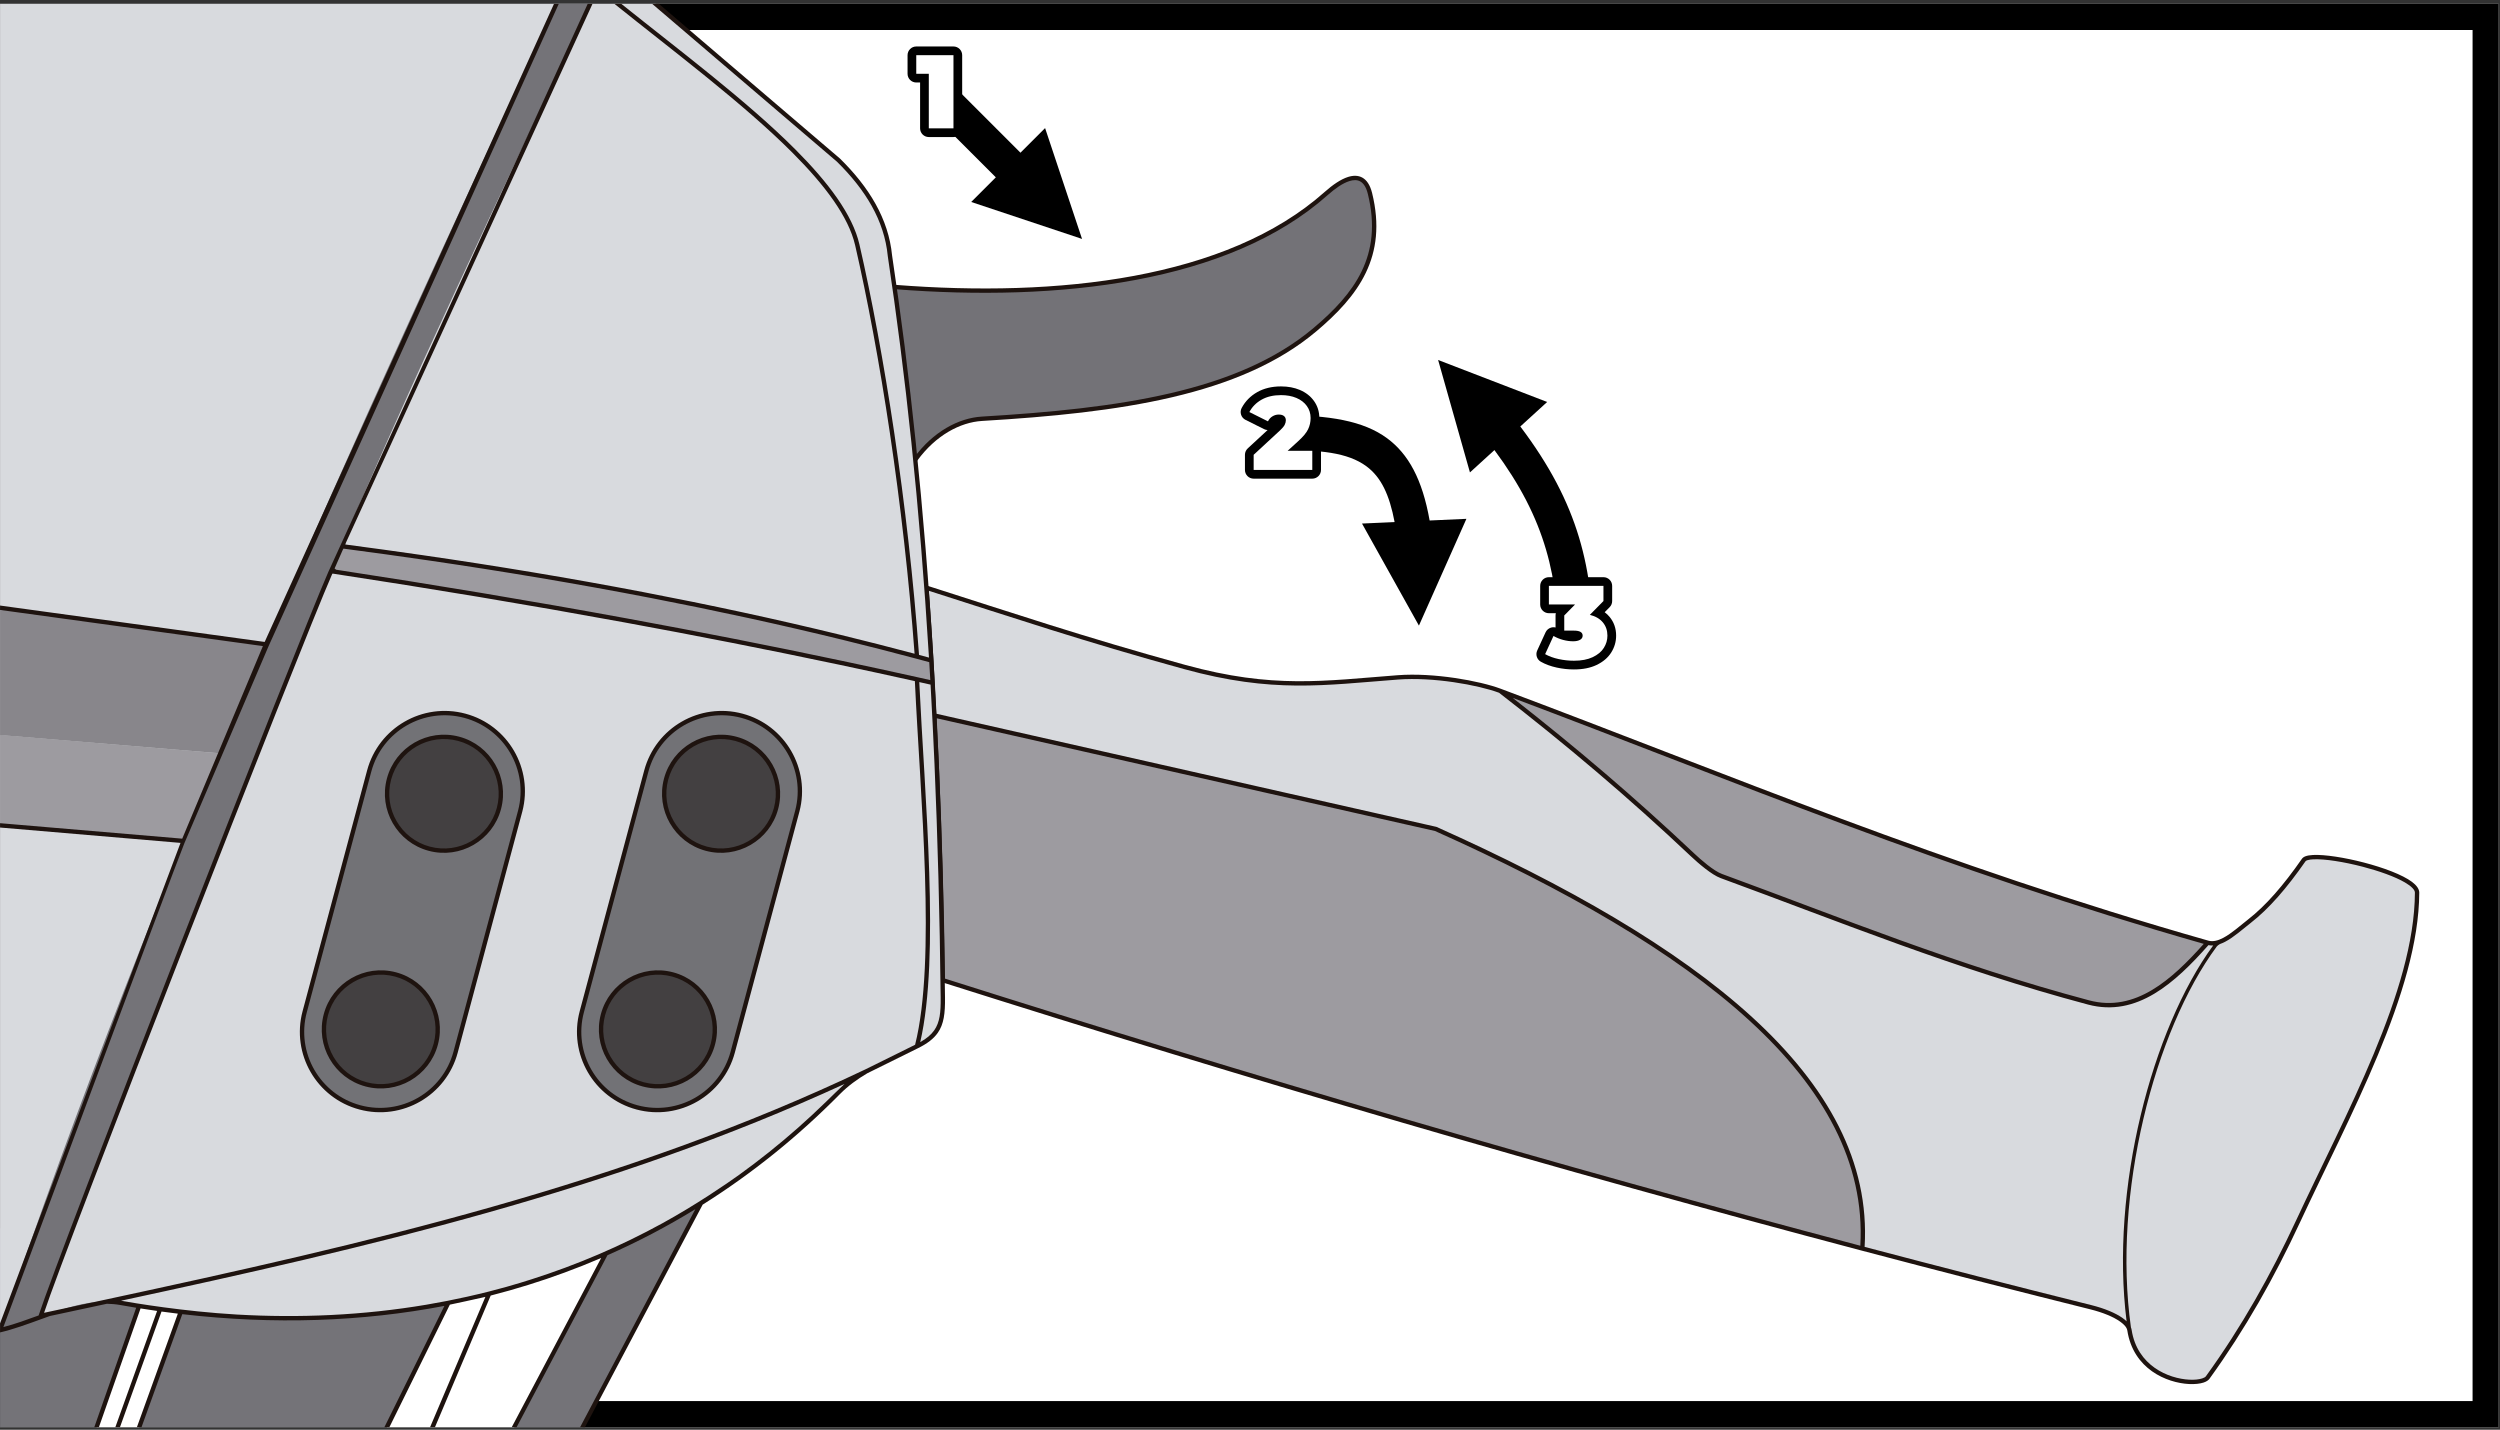 <?xml version="1.0" encoding="UTF-8" standalone="no"?><!DOCTYPE svg PUBLIC "-//W3C//DTD SVG 1.1//EN" "http://www.w3.org/Graphics/SVG/1.1/DTD/svg11.dtd"><svg width="100%" height="100%" viewBox="0 0 598 342" version="1.1" xmlns="http://www.w3.org/2000/svg" xmlns:xlink="http://www.w3.org/1999/xlink" xml:space="preserve" xmlns:serif="http://www.serif.com/" style="fill-rule:evenodd;clip-rule:evenodd;stroke-linejoin:round;stroke-miterlimit:2;"><rect x="0" y="0" width="598" height="342" fill="#333333" stroke="none"/><g id="_3" serif:id="3"><rect x="0.01" y="0.92" width="597.68" height="340.467" style="fill:#fff;"/><path d="M0.01,0.92l597.68,-0l-0,340.467l-597.68,0l-0,-340.467Zm6.25,6.25l585.18,-0c-0,42.253 -0,285.714 -0,327.967c-0,0 -585.18,0 -585.18,0l-0,-327.967Z"/><g><g><path d="M221.739,140.587c19.551,6.241 37.651,12.369 61.634,18.959c21.108,5.8 33.289,3.827 51.034,2.481c8.45,-0.641 19.32,1.309 24.417,3.22c54.751,20.525 105.479,42.116 169.25,60.252c3.171,0.902 6.772,-2.648 9.963,-5.134c4.343,-3.384 8.545,-8.23 13.013,-14.648c1.909,-2.742 27.133,3.108 27.115,7.801c-0.092,23.566 -16.72,53.379 -28.534,78.77c-5.983,12.859 -12.963,25.343 -21.557,37.22c-1.752,2.422 -16.74,1.425 -18.707,-11.336c-0.318,-2.067 -4.119,-4.207 -9.251,-5.487c-91.354,-22.781 -182.896,-49.118 -274.585,-78.216" style="fill:#d8dade;"/><path d="M225.531,234.469c73.414,23.299 146.734,44.827 219.939,64.177c2.781,-40.496 -39.919,-72.547 -102.035,-100.36l-119.928,-27.133c0.195,3.825 0.378,7.707 0.548,11.651c0.699,16.219 1.235,33.253 1.476,51.665Z" style="fill:#9d9ba0;"/><path d="M358.824,165.247c16.058,12.43 31.067,25.107 45.99,39.197c1.722,1.626 4.851,4.343 6.915,5.099c28.608,10.485 55.937,21.735 87.852,30.243c11.38,3.034 20.343,-5.038 28.493,-14.287c-63.771,-18.136 -114.499,-39.727 -169.25,-60.252Z" style="fill:#9d9ba0;"/><path d="M219.034,109.821c4.453,-6.088 10.423,-9.328 15.869,-9.652c32.78,-1.95 61.407,-5.958 79.619,-21.303c9.903,-8.344 16.868,-17.593 13.18,-32.571c-1.463,-5.939 -6.113,-3.893 -10.484,0c-23.508,20.935 -64.154,25.422 -103.097,22.362l4.913,41.164Z" style="fill:#737277;"/></g><path d="M445.325,299.146l0.019,0.005c18.221,4.817 36.437,9.499 54.646,14.039c3.003,0.749 5.543,1.793 7.158,2.949c0.962,0.689 1.594,1.392 1.705,2.112c1.425,9.244 9.442,12.533 14.752,12.809c1.396,0.072 2.607,-0.065 3.473,-0.347c0.676,-0.22 1.158,-0.54 1.418,-0.899c8.614,-11.905 15.611,-24.417 21.607,-37.306c11.845,-25.458 28.491,-55.359 28.583,-78.988c0.003,-0.827 -0.602,-1.727 -1.741,-2.577c-2.299,-1.715 -6.829,-3.404 -11.483,-4.618c-4.639,-1.21 -9.399,-1.951 -12.169,-1.815c-0.771,0.038 -1.398,0.146 -1.845,0.318c-0.389,0.15 -0.662,0.356 -0.826,0.591c-4.431,6.367 -8.597,11.178 -12.905,14.535c-1.891,1.473 -3.924,3.33 -5.927,4.383c-1.223,0.642 -2.426,0.987 -3.573,0.662l-0.003,-0.002c-63.754,-18.13 -114.469,-39.717 -169.204,-60.237l-0.009,-0.003c-5.146,-1.928 -16.11,-3.896 -24.634,-3.25c-17.682,1.342 -29.822,3.316 -50.856,-2.463c-23.972,-6.587 -42.196,-12.713 -61.736,-18.951l-0.1,-0.023l-0.037,-0.003l-0.102,0.004l-0.052,0.01c-0.074,0.018 -0.141,0.051 -0.198,0.097c-0.057,0.045 -0.106,0.102 -0.14,0.17l-0.031,0.072l-0.023,0.1l-0.004,0.088l0.001,0.017c0.98,13.277 1.803,27.307 2.445,42.201c0.699,16.215 1.236,33.244 1.476,51.649c0.003,0.225 0.15,0.422 0.364,0.49c73.414,23.299 146.735,44.828 219.951,64.181Zm64.39,18.357c0.081,0.198 0.137,0.394 0.167,0.589c1.329,8.622 8.825,11.67 13.777,11.927c1.244,0.065 2.325,-0.045 3.097,-0.296c0.417,-0.136 0.736,-0.298 0.896,-0.52c8.575,-11.85 15.538,-24.305 21.507,-37.134c11.783,-25.324 28.394,-55.049 28.485,-78.553c0.001,-0.356 -0.216,-0.707 -0.562,-1.074c-0.426,-0.453 -1.046,-0.904 -1.81,-1.351c-2.409,-1.411 -6.199,-2.747 -10.073,-3.758c-4.52,-1.179 -9.156,-1.915 -11.855,-1.783c-0.537,0.027 -0.992,0.087 -1.345,0.191c-0.243,0.071 -0.431,0.144 -0.522,0.274c-4.503,6.468 -8.742,11.35 -13.12,14.76c-1.938,1.511 -4.029,3.404 -6.083,4.484c-0.428,0.225 -0.856,0.415 -1.281,0.562c-0.337,0.201 -0.609,0.394 -0.742,0.575c-14.92,20.168 -25.012,59.3 -20.536,91.107Zm19.679,-91.349c-0.383,0.023 -0.763,-0 -1.137,-0.075c-4.05,4.578 -8.306,8.844 -12.951,11.617c-4.803,2.867 -10.022,4.15 -15.859,2.594c-31.931,-8.513 -59.274,-19.767 -87.897,-30.258c-2.115,-0.775 -5.33,-3.543 -7.094,-5.209c-14.89,-14.06 -29.867,-26.711 -45.887,-39.115c-5.082,-1.885 -15.79,-3.794 -24.123,-3.162c-17.806,1.351 -30.03,3.322 -51.211,-2.498c-23.691,-6.509 -41.771,-12.568 -61.051,-18.73c0.69,9.414 1.3,19.207 1.823,29.415l119.543,27.045c0.033,0.007 0.066,0.018 0.098,0.032c31.116,13.933 57.367,28.933 75.493,45.516c18.098,16.557 28.109,34.702 26.876,54.926c18.074,4.775 36.153,9.421 54.225,13.928c3.155,0.786 5.816,1.898 7.512,3.112c0.351,0.251 0.661,0.508 0.929,0.769c-3.953,-31.594 6.034,-69.86 20.711,-89.907Zm-305.332,-54.341c0.182,3.605 0.353,7.26 0.513,10.968c0.695,16.114 1.229,33.032 1.472,51.305c73.082,23.188 146.071,44.62 218.942,63.894c1.132,-19.846 -8.782,-37.629 -26.552,-53.886c-18.048,-16.512 -44.189,-31.437 -75.168,-45.312l-119.207,-26.969Zm137.787,-4.873c15.057,11.769 29.228,23.818 43.322,37.126c1.681,1.586 4.723,4.25 6.737,4.988c28.594,10.48 55.909,21.726 87.807,30.229c5.543,1.478 10.496,0.241 15.057,-2.481c4.43,-2.645 8.491,-6.681 12.364,-11.029c-62.174,-17.74 -111.974,-38.753 -165.287,-58.833Zm-142.395,-56.812c4.347,-5.942 10.164,-9.123 15.48,-9.439c32.91,-1.958 61.64,-6.019 79.924,-21.425c10.057,-8.474 17.095,-17.882 13.35,-33.093c-0.485,-1.969 -1.321,-3.122 -2.337,-3.686c-0.975,-0.541 -2.14,-0.56 -3.411,-0.159c-1.734,0.546 -3.69,1.89 -5.588,3.58c-23.418,20.854 -63.917,25.28 -102.71,22.232c-0.287,-0.023 -0.538,0.192 -0.56,0.478c-0.023,0.287 0.192,0.538 0.478,0.56c39.093,3.072 79.886,-1.477 103.484,-22.492c1.774,-1.579 3.589,-2.854 5.209,-3.365c0.966,-0.304 1.852,-0.334 2.593,0.077c0.822,0.456 1.437,1.429 1.83,3.024c3.631,14.744 -3.261,23.834 -13.009,32.047c-18.14,15.285 -46.664,19.24 -79.315,21.182c-5.575,0.332 -11.699,3.631 -16.258,9.864c-0.17,0.232 -0.119,0.558 0.113,0.728c0.232,0.17 0.558,0.119 0.727,-0.113Z" style="fill:#1e130f;"/><g><path d="M171.957,279.695l-171.947,14.127l-0,47.565l139.338,0l32.609,-61.692Z" style="fill:#747378;"/><path d="M148.137,293.822l-32.104,0l-23.486,47.565l30.448,0l25.142,-47.565Z" style="fill:#fff;"/><path d="M33.173,312.685l-10.065,28.702l10.189,0l10.351,-28.702l-10.475,-0Z" style="fill:#fff;"/><path d="M156.8,0.92l43.753,37.375c6.876,6.761 11.483,14.234 12.318,22.89c5.105,33.956 9.097,73.228 11.184,121.619c0.749,17.372 1.252,35.92 1.472,55.819c0.068,6.064 -0.747,8.973 -6.189,11.648c-6.519,3.206 -13.586,5.793 -18.785,11.06c-42.995,43.548 -103.103,62.627 -171.736,50.31c-9.73,-1.747 -19.275,4.29 -28.807,6.531l-0,-317.252l156.79,-0Z" style="fill:#d8dade;"/><path d="M223.087,163.341c-47.084,-10.604 -95.812,-19.408 -143.899,-26.723l2.612,-5.955c48.236,6.304 95.636,14.99 140.975,27.325l0.312,5.353Z" style="fill:#9d9ba0;"/><path d="M0.01,197.427l43.917,3.733l8.779,-20.958l-52.696,-4.408l-0,21.633Z" style="fill:#9d9ba0;"/><path d="M0.01,175.821l52.696,4.381l10.926,-26.083l-63.622,-8.75l-0,30.452Z" style="fill:#88868b;"/><path d="M0.01,318.172c37.09,-109.248 84.398,-213.58 133.078,-317.252l8.064,-0c-21.423,45.602 -43.041,90.556 -61.694,135.08c-28.356,67.685 -46.142,116.349 -69.801,179.057l-9.647,3.115Z" style="fill:#747378;"/><g><g><path d="M139.17,242.005c-2.669,9.961 3.251,20.214 13.211,22.883c9.96,2.669 20.214,-3.251 22.882,-13.211l15.461,-57.7c2.591,-9.924 -3.321,-20.108 -13.242,-22.766c-9.961,-2.669 -20.214,3.251 -22.883,13.211l-15.429,57.583Z" style="fill:#727276;"/><g><path d="M176.005,176.721c-7.255,-1.944 -14.724,2.368 -16.668,9.623c-1.944,7.256 2.368,14.724 9.623,16.668c7.256,1.944 14.724,-2.368 16.668,-9.623c1.944,-7.255 -2.368,-14.724 -9.623,-16.668Z" style="fill:#434041;"/><path d="M160.902,233.086c-7.255,-1.944 -14.724,2.368 -16.668,9.624c-1.944,7.255 2.368,14.724 9.623,16.668c7.256,1.944 14.724,-2.368 16.668,-9.624c1.944,-7.255 -2.368,-14.724 -9.623,-16.668Z" style="fill:#434041;"/></g></g><g><path d="M72.883,242.005c-2.669,9.961 3.251,20.214 13.211,22.883c9.961,2.669 20.214,-3.251 22.883,-13.211l15.46,-57.7c2.592,-9.924 -3.32,-20.108 -13.242,-22.766c-9.96,-2.669 -20.213,3.251 -22.882,13.211l-15.43,57.583Z" style="fill:#727276;"/><g><path d="M109.719,176.721c-7.256,-1.944 -14.724,2.368 -16.668,9.623c-1.944,7.256 2.368,14.724 9.623,16.668c7.255,1.944 14.724,-2.368 16.668,-9.623c1.944,-7.255 -2.368,-14.724 -9.623,-16.668Z" style="fill:#434041;"/><path d="M94.616,233.086c-7.256,-1.944 -14.724,2.368 -16.668,9.624c-1.944,7.255 2.368,14.724 9.623,16.668c7.255,1.944 14.724,-2.368 16.668,-9.624c1.944,-7.255 -2.368,-14.724 -9.623,-16.668Z" style="fill:#434041;"/></g></g></g></g><g><path d="M224.575,182.781l-1.279,-24.797l1.279,24.797l-1.279,-24.797c-2.253,-37.311 -5.703,-68.89 -9.908,-96.863c-0.85,-8.769 -5.504,-16.348 -12.47,-23.197c-0.009,-0.009 -43.316,-37.004 -43.316,-37.004l-1.594,0.008l44.192,37.751c6.775,6.665 11.33,14.023 12.153,22.556c0,0.009 0.002,0.019 0.003,0.028c4.174,27.763 7.603,59.082 9.855,96.033c-0.792,-0.215 -1.585,-0.429 -2.38,-0.642c-2.619,-35.986 -8.383,-72.644 -14.261,-98.201c-1.624,-7.062 -7.405,-14.772 -15.295,-22.679c-11.585,-11.609 -27.714,-23.68 -41.659,-34.854l-1.634,0.008c14.03,11.263 30.855,23.857 42.555,35.582c7.726,7.742 13.427,15.262 15.018,22.176c5.849,25.432 11.584,61.873 14.21,97.684c-5.791,-1.542 -11.711,-3.052 -17.532,-4.472c-15.735,-3.839 -31.574,-7.246 -47.481,-10.292c-17.496,-3.349 -35.074,-6.261 -52.703,-8.817c-6.011,-0.872 -12.435,-1.757 -18.457,-2.55l0.188,-0.51l58.945,-128.809l-1.146,-0c-2.793,6.108 -62.058,135.922 -62.058,135.922c-7.806,17.851 -64.315,162.5 -69.282,177.814c-2.815,1.027 -5.623,2.053 -8.429,2.781c-0,0 40.537,-108.969 43.328,-115.818l20.113,-47.077l69.404,-153.614l-1.14,-0.008l-69.205,152.629l-63.3,-8.706l-0,1.051l62.874,8.648l-19.294,46.066l-43.58,-3.703l-0,1.041l43.168,3.673c-0,-0 -42.824,113.925 -43.168,114.935c-0.019,0.057 -0.004,2.165 -0,2.163c3.222,-0.757 6.565,-1.984 9.796,-3.161c0.019,-0.006 -0.018,0.008 0,-0c0.689,-0.251 1.435,-0.522 2.125,-0.767c4.446,-0.954 9.19,-1.971 13.636,-2.927c1.035,0.019 2.118,0.105 3.158,0.291c1.286,0.231 2.57,0.451 3.851,0.66l-10.02,28.574l1.104,0l9.961,-28.406c1.264,0.2 2.691,0.415 3.959,0.595l-9.993,27.811l1.107,0l9.94,-27.664c1.305,0.179 2.607,0.347 3.905,0.503l-9.796,27.161l1.107,0l9.751,-27.036c21.973,2.54 42.973,1.8 62.703,-1.98c-0.019,0.026 0.015,-0.03 -0,-0l-14.362,29.016l1.2,0l14.459,-29.312c0,0 7.053,-1.498 8.505,-1.857l-13.234,31.169l1.171,0l13.33,-31.488c1.498,-0.385 3.041,-0.799 4.529,-1.221c2.96,-0.839 5.898,-1.753 8.811,-2.742c2.896,-0.984 5.767,-2.041 8.608,-3.172c1.47,-0.585 3.026,-1.231 4.481,-1.855l-21.396,40.478l1.171,0l21.722,-41.13c0.025,-0.047 -0.009,0.05 0,0c3.581,-1.582 7.13,-3.287 10.599,-5.102c3.517,-1.84 7.036,-3.841 10.423,-5.912l-27.562,52.144l1.171,0l28.145,-53.232c11.808,-7.426 22.795,-16.275 32.848,-26.458c1.949,-1.974 4.162,-3.566 6.512,-4.955l12.137,-6.005c2.272,-1.118 3.764,-2.285 4.741,-3.676c1.458,-2.074 1.777,-4.666 1.735,-8.444c-0.22,-19.905 -0.724,-38.458 -1.473,-55.836Zm-22.573,76.504c-55.7,25.626 -114.274,39.172 -173.058,51.849c2.916,0.52 14.938,2.57 27.733,3.306c7.457,0.429 14.938,0.478 22.399,0.113c7.698,-0.376 15.376,-1.194 22.976,-2.478c3.25,-0.549 6.485,-1.183 9.702,-1.903c7.486,-1.678 12.267,-3.168 15.416,-4.171c5.405,-1.722 10.728,-3.701 15.943,-5.933c5.236,-2.241 10.363,-4.737 15.356,-7.475c8.008,-4.393 15.395,-9.461 18.277,-11.535c4.898,-3.526 9.618,-7.301 14.141,-11.297c2.306,-2.036 4.561,-4.131 6.763,-6.279c0.596,-0.582 3.89,-3.805 4.352,-4.197Zm-122.515,-122.053c-7.715,17.642 -63.961,161.469 -68.947,176.79l14.966,-3.212c61.715,-13.278 123.261,-27.282 181.537,-55.036l11.849,-5.864c5.088,-20.242 1.227,-59.444 -0.056,-86.987c-5.913,-1.314 -12.113,-2.66 -18.04,-3.913c-17.164,-3.628 -34.38,-7.004 -51.636,-10.167c-23.1,-4.235 -46.27,-8.085 -69.487,-11.625l-0.186,0.014Zm140.403,25.926c1.28,27.221 4.991,65.632 0.228,86.117c1.528,-0.859 2.602,-1.759 3.343,-2.813c1.35,-1.921 1.584,-4.334 1.546,-7.833c-0.221,-19.893 -0.724,-38.436 -1.473,-55.803c-0.281,-6.515 -0.596,-12.865 -0.944,-19.063l-2.7,-0.605Zm-137.936,-31.551c-0.641,1.458 -1.281,2.917 -1.92,4.376l0.36,0.291c23.228,3.547 46.41,7.405 69.523,11.648c17.261,3.17 34.484,6.552 51.654,10.187c5.928,1.255 11.849,2.541 17.764,3.858l3.193,0.714c-0.082,-1.439 -0.165,-2.869 -0.251,-4.288l-3.095,-0.834c-5.693,-1.521 -11.402,-2.984 -17.125,-4.387c-15.346,-3.765 -30.793,-7.116 -46.305,-10.12c-17.649,-3.417 -35.384,-6.385 -53.171,-8.987c-6.754,-0.989 -13.654,-1.942 -20.422,-2.831l-0.205,0.373Z" style="fill:#1e130f;"/><g><path d="M138.667,241.87c-2.744,10.238 3.341,20.778 13.579,23.521c10.238,2.743 20.777,-3.342 23.521,-13.58l15.461,-57.703c2.664,-10.2 -3.414,-20.668 -13.612,-23.4c-10.238,-2.744 -20.777,3.341 -23.52,13.579c0,0 -15.429,57.583 -15.429,57.583Zm1.006,0.27l15.429,-57.583c2.595,-9.683 12.562,-15.438 22.245,-12.843c9.644,2.584 15.392,12.483 12.873,22.13c0,-0 -15.46,57.698 -15.46,57.698c-2.594,9.682 -12.562,15.437 -22.244,12.843c-9.683,-2.595 -15.438,-12.562 -12.843,-22.245Zm21.364,-9.557c-7.533,-2.018 -15.288,2.459 -17.306,9.992c-2.018,7.533 2.459,15.287 9.992,17.306c7.533,2.018 15.287,-2.459 17.305,-9.992c2.019,-7.533 -2.458,-15.287 -9.991,-17.306Zm-0.27,1.006c6.978,1.87 11.125,9.053 9.255,16.031c-1.869,6.977 -9.052,11.124 -16.03,9.255c-6.977,-1.87 -11.124,-9.053 -9.255,-16.031c1.87,-6.977 9.053,-11.124 16.03,-9.255Zm15.373,-57.371c-7.533,-2.019 -15.288,2.459 -17.306,9.991c-2.018,7.533 2.459,15.288 9.992,17.306c7.533,2.019 15.287,-2.458 17.306,-9.991c2.018,-7.533 -2.459,-15.288 -9.992,-17.306Zm-0.27,1.006c6.978,1.87 11.125,9.053 9.255,16.03c-1.869,6.978 -9.052,11.125 -16.03,9.255c-6.977,-1.869 -11.124,-9.052 -9.255,-16.03c1.87,-6.978 9.053,-11.125 16.03,-9.255Z" style="fill:#1e130f;"/><path d="M72.38,241.87c-2.743,10.238 3.342,20.778 13.58,23.521c10.238,2.743 20.777,-3.342 23.52,-13.58l15.461,-57.703c2.664,-10.2 -3.413,-20.668 -13.611,-23.4c-10.238,-2.744 -20.777,3.341 -23.52,13.579c-0,0 -15.43,57.583 -15.43,57.583Zm1.006,0.27l15.43,-57.583c2.594,-9.683 12.562,-15.438 22.244,-12.843c9.645,2.584 15.392,12.483 12.874,22.13c-0,-0 -15.46,57.698 -15.46,57.698c-2.595,9.682 -12.562,15.437 -22.245,12.843c-9.682,-2.595 -15.437,-12.562 -12.843,-22.245Zm21.364,-9.557c-7.532,-2.018 -15.287,2.459 -17.305,9.992c-2.019,7.533 2.458,15.287 9.991,17.306c7.533,2.018 15.288,-2.459 17.306,-9.992c2.018,-7.533 -2.459,-15.287 -9.992,-17.306Zm-0.269,1.006c6.977,1.87 11.125,9.053 9.255,16.031c-1.87,6.977 -9.053,11.124 -16.03,9.255c-6.978,-1.87 -11.125,-9.053 -9.255,-16.031c1.869,-6.977 9.052,-11.124 16.03,-9.255Zm15.372,-57.371c-7.532,-2.019 -15.287,2.459 -17.305,9.991c-2.019,7.533 2.458,15.288 9.991,17.306c7.533,2.019 15.288,-2.458 17.306,-9.991c2.019,-7.533 -2.459,-15.288 -9.992,-17.306Zm-0.269,1.006c6.978,1.87 11.125,9.053 9.255,16.03c-1.87,6.978 -9.053,11.125 -16.03,9.255c-6.978,-1.869 -11.125,-9.052 -9.255,-16.03c1.869,-6.978 9.052,-11.125 16.03,-9.255Z" style="fill:#1e130f;"/></g></g></g><g><g><path d="M244.093,36.531l5.892,-5.893l8.839,26.517l-26.516,-8.839l5.892,-5.893l-17.527,-17.527l5.893,-5.892l17.527,17.527Z"/><path d="M230.153,13.2c0,-1.15 -0.933,-2.083 -2.083,-2.083l-8.9,-0c-1.151,-0 -2.084,0.933 -2.084,2.083l0,4.45c0,1.151 0.933,2.083 2.084,2.083l0.916,0c0,0 0,10.967 0,10.967c0,1.151 0.933,2.083 2.084,2.083l5.9,0c1.15,0 2.083,-0.932 2.083,-2.083l0,-17.5Z"/><path d="M228.07,13.2l-0,17.5l-5.9,0l-0,-13.05l-3,0l-0,-4.45l8.9,0Z" style="fill:#fff;fill-rule:nonzero;"/></g><g><path d="M333.588,124.88c-1.226,-6.518 -3.227,-10.748 -6.734,-13.338c-4.53,-3.344 -11.161,-3.913 -20.479,-3.913l-0,-8.334c11.631,0 19.774,1.368 25.428,5.543c5.059,3.735 8.411,9.763 10.164,19.664l8.799,-0.397l-11.359,25.538l-13.615,-24.411l7.796,-0.352Z"/><path d="M303.207,102.868l-4.747,4.39c-0.426,0.394 -0.669,0.948 -0.669,1.529l0,3.625c0,1.151 0.933,2.083 2.084,2.083l14.025,0c1.15,0 2.083,-0.932 2.083,-2.083l0,-4.575c0,-1.151 -0.933,-2.083 -2.083,-2.083l-0.644,-0c0.692,-0.772 1.189,-1.492 1.506,-2.145c0.545,-1.124 0.821,-2.331 0.821,-3.622c0,-1.543 -0.438,-2.905 -1.292,-4.092c-0.815,-1.131 -1.934,-2.017 -3.381,-2.628c-1.303,-0.549 -2.796,-0.838 -4.485,-0.838c-2.22,-0 -4.107,0.471 -5.675,1.357c-1.642,0.927 -2.885,2.196 -3.738,3.796c-0.265,0.496 -0.318,1.077 -0.147,1.613c0.171,0.535 0.55,0.979 1.053,1.23l4.45,2.225c0.264,0.132 0.55,0.205 0.839,0.218Z"/><path d="M313.9,107.837l-0,4.575l-14.025,0l-0,-3.625l6.325,-5.85c0.55,-0.517 0.916,-0.958 1.1,-1.325c0.183,-0.367 0.275,-0.725 0.275,-1.075c-0,-0.433 -0.146,-0.771 -0.438,-1.012c-0.291,-0.242 -0.712,-0.363 -1.262,-0.363c-0.534,0 -1.034,0.142 -1.5,0.425c-0.467,0.283 -0.825,0.683 -1.075,1.2l-4.45,-2.225c0.666,-1.25 1.641,-2.237 2.925,-2.962c1.283,-0.725 2.833,-1.088 4.65,-1.088c1.383,0 2.608,0.225 3.675,0.675c1.066,0.45 1.9,1.092 2.5,1.925c0.6,0.833 0.9,1.792 0.9,2.875c-0,0.967 -0.204,1.871 -0.613,2.713c-0.408,0.841 -1.204,1.795 -2.387,2.862l-2.5,2.275l5.9,0Z" style="fill:#fff;fill-rule:nonzero;"/></g><g><path d="M357.468,107.659l-5.857,5.343l-7.613,-26.894l26.083,10.046l-6.425,5.861c14.06,18.611 17.556,33.973 17.556,54.647l-8.333,0c-0,-18.542 -3.075,-32.393 -15.411,-49.003Z"/><path d="M372.159,146.68c-0.047,0.175 -0.072,0.357 -0.072,0.542l0,2.876c-0.366,-0.09 -0.754,-0.079 -1.12,0.037c-0.56,0.178 -1.019,0.583 -1.265,1.116l-2,4.35c-0.452,0.985 -0.074,2.153 0.87,2.685c1.083,0.611 2.346,1.081 3.793,1.396c1.372,0.299 2.749,0.448 4.13,0.448c2.14,-0 3.925,-0.37 5.365,-1.05c1.603,-0.756 2.765,-1.768 3.533,-2.982c0.793,-1.252 1.186,-2.604 1.186,-4.051c-0,-1.755 -0.536,-3.247 -1.567,-4.492c-0.341,-0.412 -0.731,-0.785 -1.171,-1.114l1.189,-1.208c0.384,-0.389 0.599,-0.914 0.599,-1.461l-0,-3.625c-0,-1.151 -0.933,-2.084 -2.084,-2.084l-13.05,0c-1.15,0 -2.083,0.933 -2.083,2.084l0,4.45c0,1.15 0.933,2.083 2.083,2.083l1.664,-0Z"/><path d="M380.295,147.072c1.35,0.333 2.388,0.937 3.113,1.812c0.725,0.875 1.087,1.929 1.087,3.163c0,1.05 -0.287,2.029 -0.862,2.937c-0.575,0.908 -1.463,1.646 -2.663,2.213c-1.2,0.566 -2.691,0.85 -4.475,0.85c-1.233,-0 -2.462,-0.134 -3.687,-0.4c-1.225,-0.267 -2.296,-0.659 -3.213,-1.175l2,-4.35c0.717,0.416 1.488,0.733 2.313,0.95c0.825,0.216 1.621,0.325 2.387,0.325c0.684,-0 1.234,-0.117 1.65,-0.35c0.417,-0.234 0.625,-0.567 0.625,-1c0,-0.8 -0.691,-1.2 -2.075,-1.2l-2.325,-0l0,-3.625l2.575,-2.625l-6.25,-0l0,-4.45l13.05,-0l0,3.625l-3.25,3.3Z" style="fill:#fff;fill-rule:nonzero;"/></g></g></g></svg>